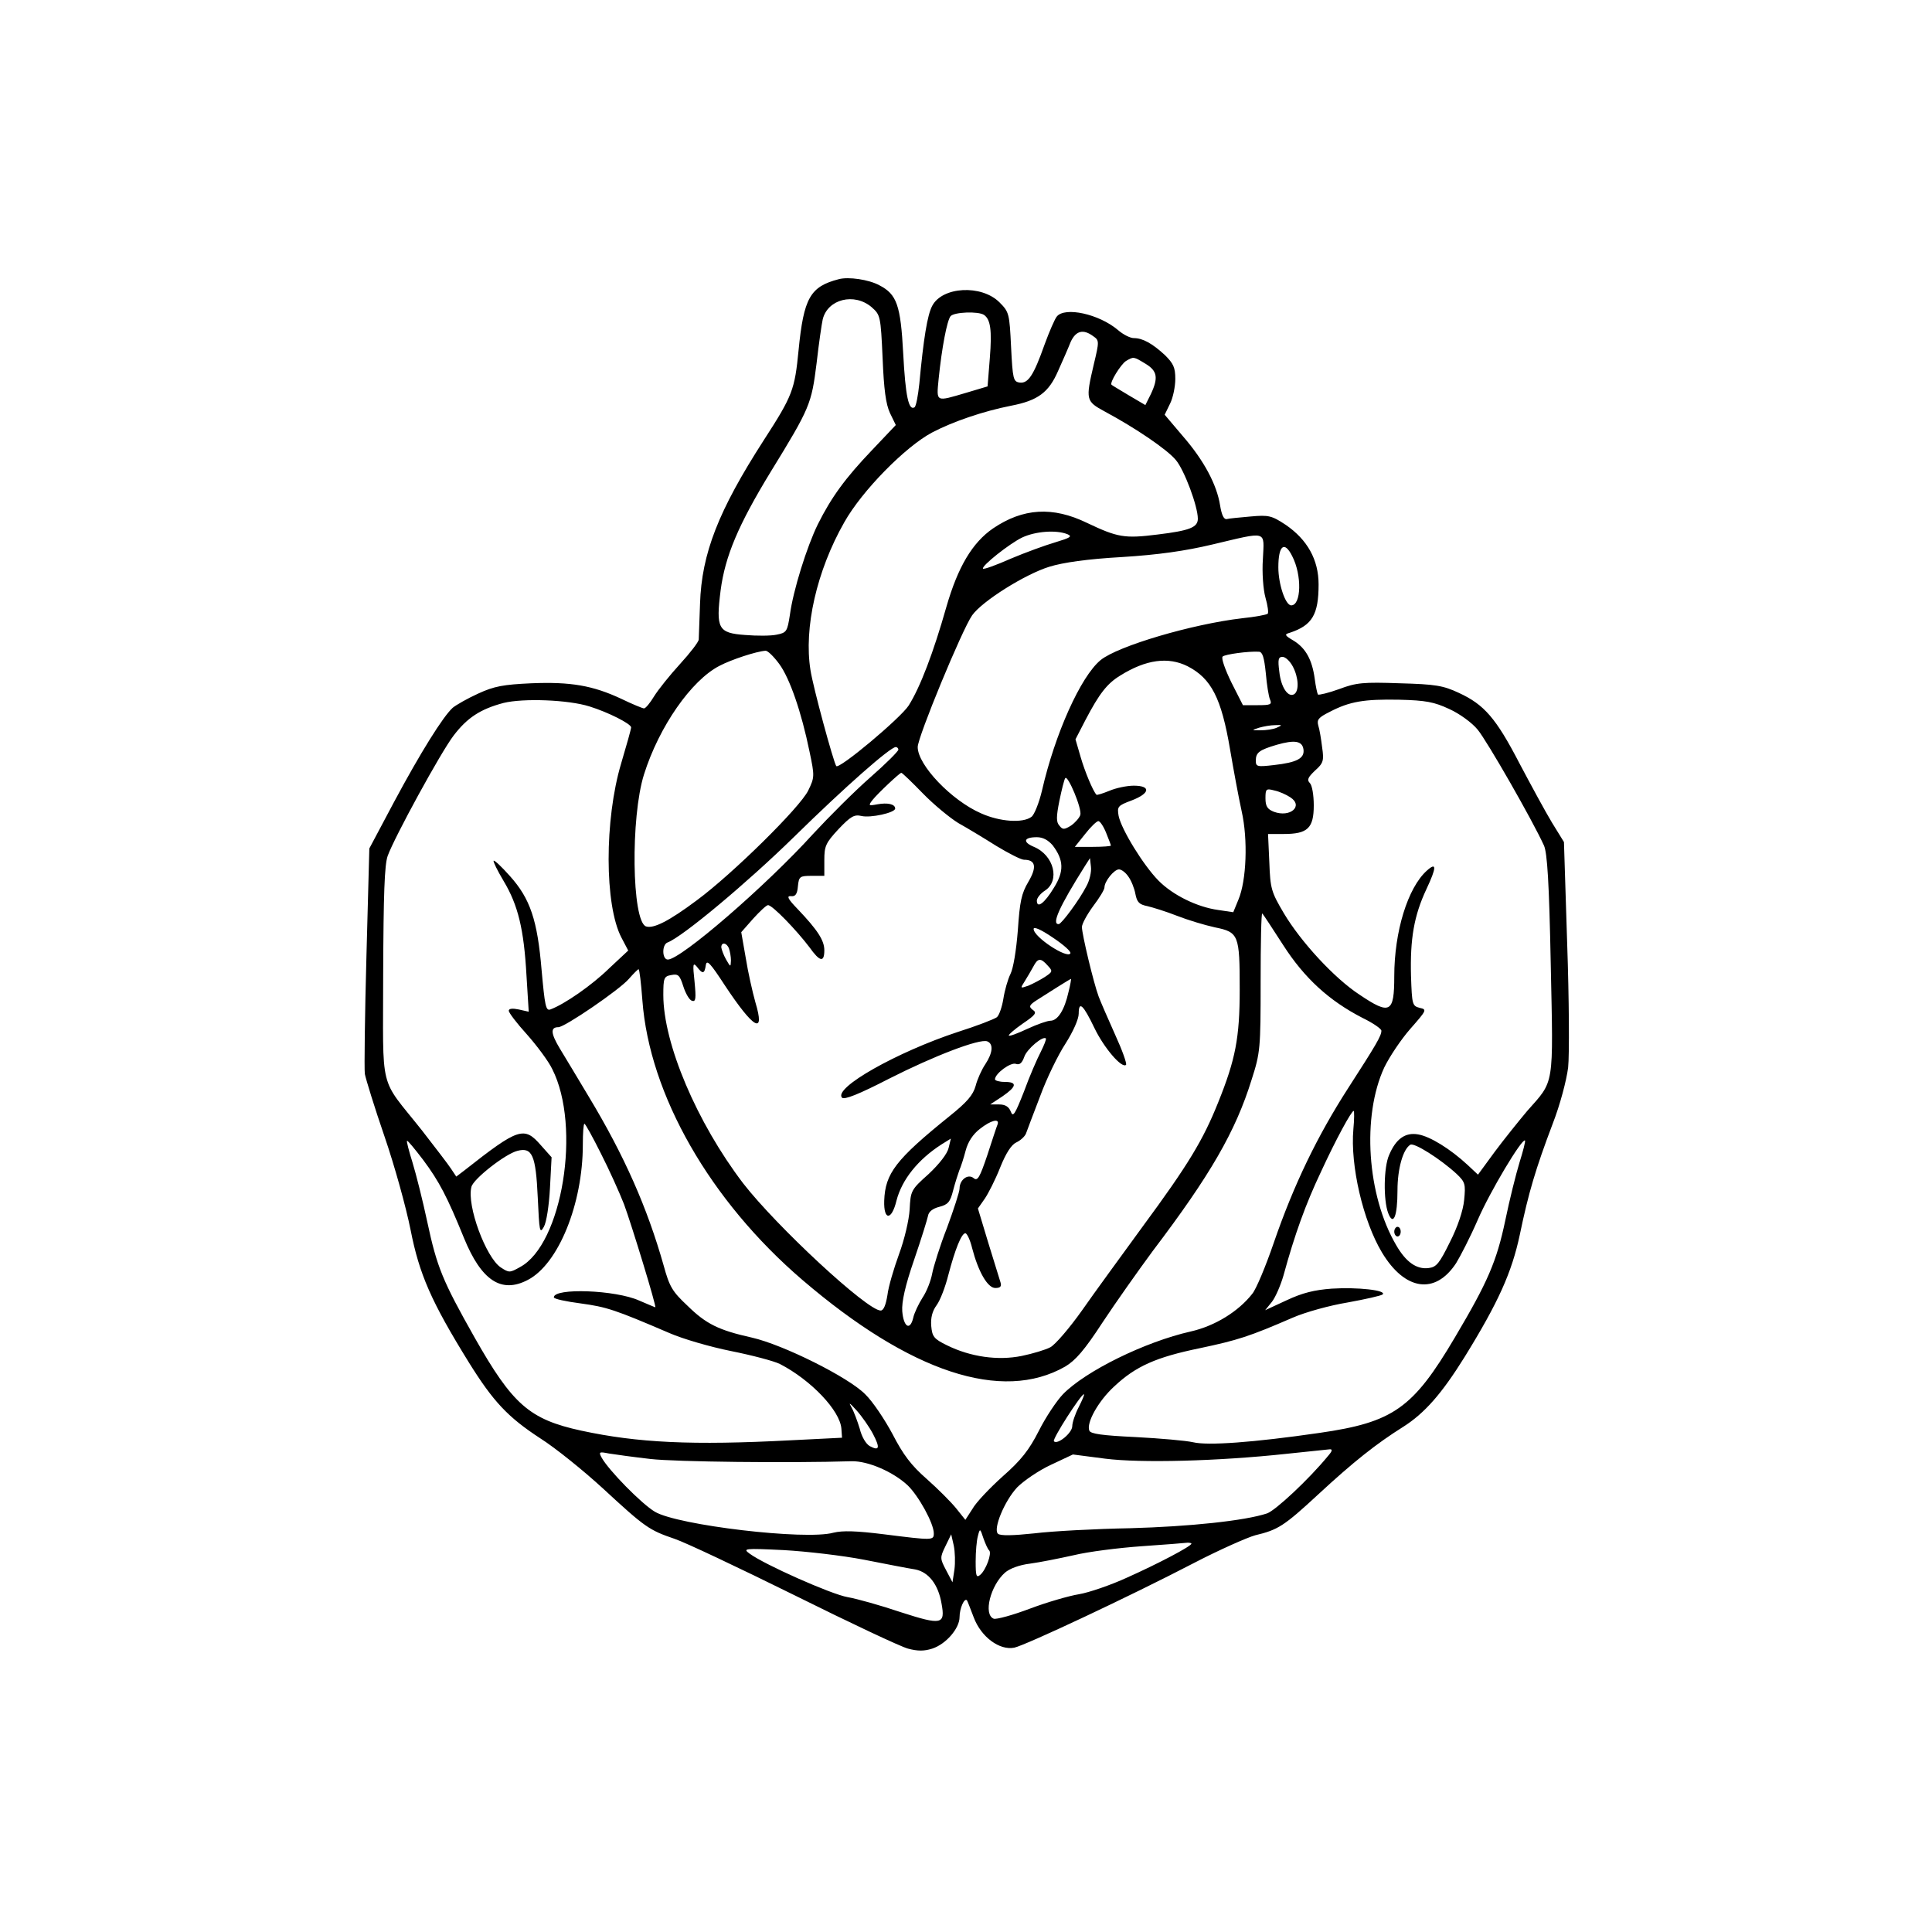 <?xml version="1.0" encoding="UTF-8" standalone="yes"?>
<svg version="1.0" xmlns="http://www.w3.org/2000/svg" width="450pt" height="450pt" viewBox="0 0 600 600" preserveAspectRatio="xMidYMid meet">
  <g transform="translate(0,600) scale(0.1,-0.1)" fill="#000000" stroke="none">
    <path d="M2605 5133 c-89 -23 -109 -58 -125 -221 -12 -122 -18 -140 -108 -279
-141 -219 -193 -352 -198 -508 -2 -55 -4 -105 -4 -111 0 -7 -26 -41 -58 -76
-32 -35 -68 -80 -81 -101 -12 -20 -26 -37 -31 -37 -4 0 -36 13 -71 30 -88 41
-156 53 -279 48 -87 -4 -115 -9 -165 -32 -33 -15 -68 -35 -79 -44 -30 -27
-100 -139 -183 -294 l-76 -143 -9 -335 c-5 -184 -7 -348 -5 -365 3 -16 30
-104 61 -194 31 -90 67 -220 81 -290 27 -138 64 -223 181 -412 76 -122 121
-170 222 -236 46 -29 134 -100 195 -156 131 -121 143 -129 222 -156 33 -11
200 -90 372 -175 171 -85 330 -160 353 -166 30 -8 50 -8 75 0 43 14 85 63 85
98 0 27 15 61 23 52 2 -3 11 -27 21 -53 23 -61 80 -103 126 -94 36 8 360 160
558 263 79 41 165 79 190 86 71 17 89 28 197 128 108 100 180 157 263 209 66
42 119 102 190 216 105 170 147 263 172 381 27 130 49 204 102 344 23 59 43
135 48 175 4 38 3 212 -3 385 l-10 315 -37 60 c-20 33 -65 116 -101 184 -73
141 -110 183 -188 219 -49 23 -73 27 -184 30 -113 4 -135 2 -188 -18 -33 -12
-63 -19 -66 -17 -2 3 -7 25 -10 49 -8 59 -28 95 -65 118 -29 17 -30 20 -12 25
69 23 89 56 89 150 0 77 -35 139 -102 185 -44 29 -53 31 -109 26 -33 -3 -67
-6 -74 -8 -9 -2 -16 12 -21 43 -10 63 -49 138 -116 215 l-56 66 17 35 c9 18
16 53 16 76 0 36 -6 48 -32 74 -39 36 -69 53 -97 53 -11 0 -33 11 -49 25 -59
50 -165 73 -190 42 -6 -7 -23 -46 -38 -87 -34 -96 -51 -122 -78 -118 -19 3
-21 11 -26 110 -5 104 -6 109 -36 139 -56 56 -178 49 -209 -11 -15 -28 -27
-102 -40 -242 -4 -37 -10 -70 -15 -73 -18 -11 -28 34 -35 167 -8 151 -20 184
-74 212 -33 18 -96 27 -126 19z m102 -87 c27 -24 28 -27 34 -158 4 -98 10
-143 23 -171 l18 -37 -74 -78 c-83 -87 -126 -146 -168 -230 -34 -69 -77 -206
-87 -282 -8 -51 -10 -55 -41 -61 -18 -4 -62 -4 -98 -1 -84 6 -91 20 -76 139
14 106 55 203 155 367 123 200 127 211 143 338 7 62 16 123 19 136 15 63 98
84 152 38z m349 -24 c20 -14 25 -47 18 -134 l-7 -88 -67 -20 c-95 -28 -92 -30
-85 43 10 98 26 181 37 195 11 13 86 16 104 4z m339 -66 c19 -13 19 -16 2 -87
-26 -111 -25 -115 34 -147 95 -51 194 -118 221 -151 26 -31 68 -143 68 -182 0
-27 -26 -37 -125 -49 -103 -13 -124 -9 -219 36 -107 52 -199 46 -292 -17 -64
-44 -109 -119 -145 -244 -40 -141 -81 -249 -117 -306 -25 -39 -217 -200 -225
-188 -9 14 -72 245 -80 298 -21 130 19 308 105 459 55 98 190 235 273 279 65
34 159 66 245 83 83 16 117 41 146 108 14 31 32 72 39 90 16 35 39 41 70 18z
m163 -86 c36 -22 40 -43 16 -94 l-17 -34 -51 30 c-28 17 -52 31 -54 33 -7 6
29 64 45 74 24 14 23 14 61 -9z m-243 -529 c16 -7 9 -11 -37 -25 -31 -9 -94
-32 -139 -51 -45 -20 -84 -34 -86 -31 -7 7 82 78 122 97 41 19 105 24 140 10z
m607 -77 c-3 -42 1 -95 8 -120 7 -24 10 -47 7 -50 -3 -3 -39 -10 -79 -14 -155
-18 -386 -86 -440 -130 -62 -51 -142 -230 -182 -405 -9 -38 -24 -76 -33 -82
-27 -20 -98 -15 -156 11 -92 40 -197 150 -197 206 0 31 138 365 169 409 31 44
165 128 240 151 42 13 118 24 225 30 113 7 197 19 281 39 174 41 161 45 157
-45z m91 9 c31 -60 28 -153 -3 -153 -18 0 -40 66 -40 118 0 69 19 83 43 35z
m-1593 -335 c33 -45 69 -150 94 -272 16 -76 16 -80 -4 -121 -25 -52 -235 -259
-346 -341 -87 -65 -135 -89 -158 -81 -44 17 -48 339 -6 472 47 149 147 292
234 337 38 20 115 45 143 47 7 1 26 -18 43 -41z m1511 -28 c3 -36 9 -73 13
-82 7 -16 2 -18 -38 -18 l-46 0 -36 71 c-19 39 -32 75 -27 80 7 7 80 17 113
15 11 -1 16 -18 21 -66z m84 20 c18 -34 20 -76 4 -86 -19 -11 -41 22 -46 70
-5 38 -3 46 10 46 9 0 23 -13 32 -30z m-327 1 c74 -38 105 -99 132 -258 11
-65 27 -151 36 -192 20 -88 15 -216 -10 -275 l-16 -39 -47 7 c-65 9 -141 46
-186 92 -46 47 -114 157 -123 200 -5 29 -3 32 40 48 58 22 61 46 7 46 -21 0
-55 -7 -76 -16 -20 -8 -38 -14 -40 -12 -11 12 -36 72 -49 117 l-16 55 31 60
c43 82 67 113 108 138 80 50 149 59 209 29z m-1857 -125 c58 -18 129 -54 129
-65 0 -5 -14 -55 -31 -112 -52 -174 -52 -440 1 -541 l21 -40 -60 -56 c-52 -51
-138 -111 -182 -127 -14 -5 -17 12 -27 122 -13 155 -35 222 -99 293 -25 28
-47 49 -50 47 -2 -3 12 -31 31 -63 45 -75 63 -150 71 -293 l7 -113 -31 7 c-19
4 -31 3 -31 -4 0 -6 25 -39 56 -73 31 -35 67 -83 79 -108 91 -179 31 -545
-100 -615 -32 -18 -34 -18 -60 -1 -46 31 -106 192 -91 250 6 25 106 103 143
112 46 12 57 -14 63 -144 5 -107 6 -115 19 -92 8 14 16 65 19 121 l5 95 -33
37 c-52 60 -69 55 -238 -78 l-25 -19 -16 24 c-9 14 -50 67 -91 120 -135 170
-120 110 -120 487 1 245 4 337 14 365 21 58 165 322 205 374 42 55 83 82 155
101 61 15 201 10 267 -11z m2670 -8 c31 -14 70 -42 88 -64 29 -35 169 -279
206 -360 10 -23 16 -112 21 -370 8 -383 12 -358 -73 -454 -26 -31 -72 -88
-101 -127 l-52 -71 -32 30 c-54 50 -117 89 -154 95 -40 7 -69 -14 -90 -64 -17
-38 -18 -140 -3 -180 16 -42 29 -11 29 70 0 67 17 128 40 142 12 7 93 -44 144
-91 26 -25 28 -31 23 -81 -3 -32 -20 -83 -44 -130 -33 -67 -42 -78 -66 -81
-38 -5 -71 19 -101 71 -91 155 -107 401 -37 552 16 33 52 87 81 120 51 58 52
60 29 65 -23 6 -24 10 -27 99 -3 115 9 187 48 270 32 68 32 85 1 57 -59 -53
-101 -189 -101 -328 0 -114 -13 -121 -108 -57 -78 51 -182 164 -235 253 -39
66 -42 76 -45 158 l-4 88 49 0 c74 0 93 18 93 89 0 31 -5 62 -12 69 -10 10 -6
18 16 39 26 23 28 31 22 72 -3 25 -8 56 -12 68 -5 18 1 25 35 42 63 33 108 40
216 38 83 -2 109 -7 156 -29z m-536 -58 c-11 -5 -33 -8 -50 -8 -29 0 -29 0 -5
8 14 4 36 8 50 8 23 1 23 0 5 -8z m83 -67 c4 -28 -20 -41 -92 -49 -52 -6 -56
-5 -56 14 0 25 11 33 65 49 56 16 79 12 83 -14z m-1258 -1 c0 -5 -39 -44 -87
-86 -49 -43 -128 -122 -178 -176 -147 -162 -411 -390 -451 -390 -18 0 -19 46
-1 53 46 17 248 186 392 327 162 159 300 280 317 280 4 0 8 -4 8 -8z m76 -136
c34 -35 84 -76 110 -92 27 -15 80 -47 118 -71 38 -23 77 -43 86 -43 36 0 41
-22 14 -68 -22 -37 -27 -62 -33 -151 -5 -63 -14 -118 -23 -136 -8 -16 -18 -51
-22 -77 -4 -25 -13 -51 -20 -57 -8 -6 -62 -27 -122 -46 -188 -62 -387 -174
-359 -204 7 -7 51 10 146 59 140 71 281 125 305 116 20 -8 17 -36 -6 -71 -11
-16 -25 -47 -30 -67 -8 -29 -27 -51 -82 -95 -166 -134 -199 -177 -202 -262 -2
-62 23 -62 38 0 17 66 67 128 140 175 l29 18 -7 -29 c-4 -18 -29 -50 -62 -81
-55 -49 -56 -52 -59 -110 -2 -33 -16 -93 -33 -139 -16 -44 -33 -101 -36 -127
-5 -31 -12 -48 -21 -48 -42 0 -323 261 -427 395 -144 189 -248 434 -248 585 0
53 2 58 25 62 21 4 26 0 37 -35 7 -22 19 -43 27 -45 12 -4 13 7 8 59 -6 55 -5
61 7 47 18 -24 24 -23 28 5 3 18 14 6 59 -63 90 -136 126 -156 95 -53 -9 32
-23 94 -30 138 l-14 80 37 42 c20 22 41 42 46 42 13 1 89 -78 129 -131 32 -45
46 -48 46 -9 0 30 -20 62 -83 128 -30 31 -35 41 -21 40 14 -2 20 6 22 31 3 30
6 32 43 32 l39 0 0 49 c0 43 4 53 44 96 38 40 49 46 71 41 28 -7 105 10 105
23 0 14 -24 19 -56 13 -27 -5 -28 -4 -14 14 17 21 83 83 89 84 3 0 33 -29 67
-64z m489 -67 c-3 -9 -16 -24 -29 -33 -21 -13 -26 -13 -36 0 -10 11 -10 27 0
77 7 34 15 66 18 70 7 14 53 -95 47 -114z m652 55 c42 -27 0 -64 -51 -45 -20
8 -26 17 -26 42 0 29 2 31 28 24 15 -3 37 -13 49 -21z m-572 -110 c8 -20 15
-38 15 -40 0 -2 -25 -4 -56 -4 l-56 0 32 40 c17 22 36 40 41 40 5 0 16 -16 24
-36z m-166 -39 c35 -46 36 -81 4 -132 -29 -48 -53 -66 -53 -40 0 8 11 22 25
31 48 31 28 110 -34 136 -36 15 -32 30 9 30 19 0 35 -9 49 -25z m105 -127
c-22 -43 -77 -117 -86 -118 -23 -1 1 53 81 180 l16 25 3 -27 c2 -15 -4 -42
-14 -60z m130 30 c9 -12 19 -37 22 -54 5 -26 12 -33 37 -38 17 -4 59 -17 92
-30 33 -13 86 -29 118 -36 74 -15 77 -23 77 -193 0 -150 -13 -217 -67 -351
-47 -117 -92 -192 -235 -386 -64 -88 -149 -204 -188 -260 -39 -55 -83 -106
-98 -114 -15 -8 -55 -20 -89 -27 -74 -15 -159 -3 -232 33 -41 20 -46 27 -49
60 -2 25 3 46 17 65 11 15 27 57 36 93 21 80 41 130 53 130 5 0 15 -21 21 -46
19 -73 48 -124 72 -124 16 0 20 5 16 18 -3 9 -20 65 -38 123 l-32 106 21 30
c11 16 33 59 48 97 18 45 35 71 50 78 13 6 26 18 30 27 3 9 23 61 44 116 20
55 56 129 79 164 24 38 41 76 41 93 0 41 14 28 49 -45 30 -62 85 -126 98 -114
3 4 -12 46 -34 94 -22 49 -45 102 -51 118 -16 43 -52 194 -52 216 0 10 16 39
35 65 19 25 35 51 35 58 0 19 30 56 45 56 8 0 21 -10 29 -22z m481 -213 c66
-103 143 -173 246 -226 33 -16 59 -34 59 -40 0 -16 -16 -43 -103 -178 -96
-149 -169 -300 -231 -480 -25 -73 -55 -145 -67 -159 -43 -55 -116 -100 -191
-117 -142 -32 -327 -123 -397 -195 -20 -21 -54 -72 -75 -114 -30 -59 -55 -91
-112 -141 -40 -36 -83 -81 -94 -101 l-22 -34 -28 35 c-16 20 -57 61 -92 92
-48 42 -73 75 -106 139 -24 45 -62 102 -85 124 -52 53 -255 154 -352 176 -103
23 -142 42 -200 99 -47 44 -56 59 -74 125 -51 180 -122 341 -233 525 -33 55
-73 122 -89 148 -29 48 -30 67 -5 67 20 0 191 117 219 150 14 16 28 30 30 30
3 0 8 -44 12 -97 22 -293 210 -622 497 -868 335 -287 620 -381 816 -269 32 19
60 51 116 137 41 62 111 161 156 222 179 236 257 371 307 532 27 84 28 97 28
305 0 119 2 214 5 211 3 -2 32 -47 65 -98z m-661 -26 c-10 -17 -114 51 -114
76 0 8 22 -1 60 -27 33 -22 58 -44 54 -49z m-1060 15 c3 -9 6 -25 6 -37 -1
-21 -1 -21 -15 3 -8 14 -14 31 -15 38 0 17 17 15 24 -4z m990 -53 c16 -17 15
-19 -9 -35 -14 -9 -37 -21 -51 -27 -26 -9 -26 -9 -12 13 8 13 20 33 27 46 14
27 23 28 45 3z m64 -83 c-12 -54 -33 -88 -56 -88 -9 0 -41 -11 -71 -25 -30
-14 -56 -24 -58 -21 -2 2 17 19 43 37 40 27 45 34 31 43 -13 10 -11 15 16 32
34 22 101 64 103 64 1 0 -2 -19 -8 -42z m-86 -185 c-11 -21 -35 -76 -52 -123
-28 -71 -34 -81 -41 -62 -6 15 -17 22 -36 22 l-28 0 38 25 c45 31 47 45 7 45
-16 0 -30 4 -30 8 0 18 49 54 65 48 11 -4 19 2 26 22 8 24 58 66 67 57 2 -2
-5 -20 -16 -42z m971 -240 c-10 -112 30 -285 89 -383 71 -118 165 -132 230
-33 13 21 44 81 67 134 38 88 138 255 147 247 2 -2 -6 -33 -17 -68 -11 -36
-31 -116 -44 -179 -27 -129 -55 -193 -157 -365 -130 -220 -191 -263 -420 -296
-207 -30 -348 -40 -393 -29 -22 5 -102 12 -178 16 -105 5 -140 10 -144 20 -10
24 28 92 77 137 67 63 130 91 266 119 118 25 153 36 289 95 39 17 115 38 170
47 55 10 104 21 109 25 13 13 -78 23 -158 18 -54 -4 -91 -13 -140 -36 l-67
-31 21 26 c11 14 27 51 36 82 35 128 69 222 116 321 47 102 95 190 102 190 2
0 2 -26 -1 -57z m-1105 15 c-3 -7 -17 -50 -32 -96 -23 -68 -30 -81 -42 -71
-18 15 -44 -5 -44 -32 0 -10 -18 -65 -39 -122 -22 -56 -42 -121 -46 -142 -4
-22 -17 -56 -30 -75 -12 -19 -26 -48 -29 -63 -10 -41 -30 -28 -34 21 -2 29 9
79 37 160 22 64 41 126 43 136 2 13 15 23 35 28 27 7 34 15 43 51 6 23 15 51
19 62 5 11 14 39 20 62 7 27 23 51 44 67 34 27 62 34 55 14z m-1232 -90 c26
-51 58 -122 72 -158 23 -62 102 -320 97 -320 -1 0 -24 10 -50 21 -73 33 -265
40 -265 10 0 -5 38 -13 84 -19 80 -11 105 -19 275 -92 41 -18 127 -43 192 -56
65 -13 133 -31 151 -40 97 -50 187 -145 191 -201 l2 -28 -160 -8 c-305 -16
-474 -8 -650 30 -161 35 -213 81 -331 289 -100 177 -117 219 -147 359 -14 66
-35 149 -46 185 -11 35 -19 66 -17 67 2 2 24 -25 50 -59 50 -67 75 -115 127
-243 54 -132 116 -173 198 -130 95 49 171 236 171 420 0 36 2 65 5 65 3 0 26
-42 51 -92z m1484 -788 c-11 -21 -20 -48 -20 -59 0 -21 -46 -59 -57 -47 -6 6
84 146 93 146 3 0 -5 -18 -16 -40z m-639 -83 c23 -44 20 -54 -10 -38 -12 7
-25 29 -31 54 -7 23 -18 53 -26 67 -10 17 -5 13 16 -10 17 -19 40 -52 51 -73z
m1413 -69 c-59 -72 -163 -169 -189 -178 -69 -23 -242 -41 -425 -46 -107 -2
-241 -9 -298 -16 -66 -7 -106 -8 -113 -1 -15 15 20 101 60 144 21 21 68 53
105 70 l68 32 100 -13 c110 -14 350 -8 563 15 66 7 126 13 134 14 10 1 9 -5
-5 -21z m-2104 -9 c77 -9 432 -13 625 -7 51 1 129 -33 174 -75 34 -33 81 -118
81 -149 0 -22 -3 -22 -154 -3 -88 11 -129 12 -158 5 -86 -24 -483 23 -554 65
-41 24 -145 130 -166 169 -9 17 -7 18 23 12 19 -3 76 -11 129 -17z m1052 -284
c9 -9 -10 -61 -28 -76 -12 -10 -14 -3 -14 42 0 30 3 65 7 79 6 24 7 24 17 -7
6 -17 14 -35 18 -38z m-108 -60 l-6 -39 -20 38 c-19 36 -19 39 -2 74 l18 37 8
-35 c4 -19 5 -53 2 -75z m736 81 c0 -8 -105 -63 -199 -105 -52 -24 -120 -47
-150 -52 -31 -5 -100 -25 -153 -45 -53 -20 -104 -34 -112 -31 -33 13 -10 103
35 143 15 13 45 24 78 28 30 4 90 16 135 26 45 11 140 23 211 28 72 5 136 10
143 11 6 0 12 -1 12 -3z m-1016 -50 c66 -13 138 -27 158 -30 42 -8 72 -47 82
-106 12 -65 1 -68 -126 -27 -62 21 -137 42 -166 47 -51 9 -258 101 -304 135
-22 16 -17 17 106 11 71 -4 183 -17 250 -30z"/>
    <path d="M4330 2175 c0 -8 5 -15 10 -15 6 0 10 7 10 15 0 8 -4 15 -10 15 -5 0
-10 -7 -10 -15z"/>
  </g>
</svg>